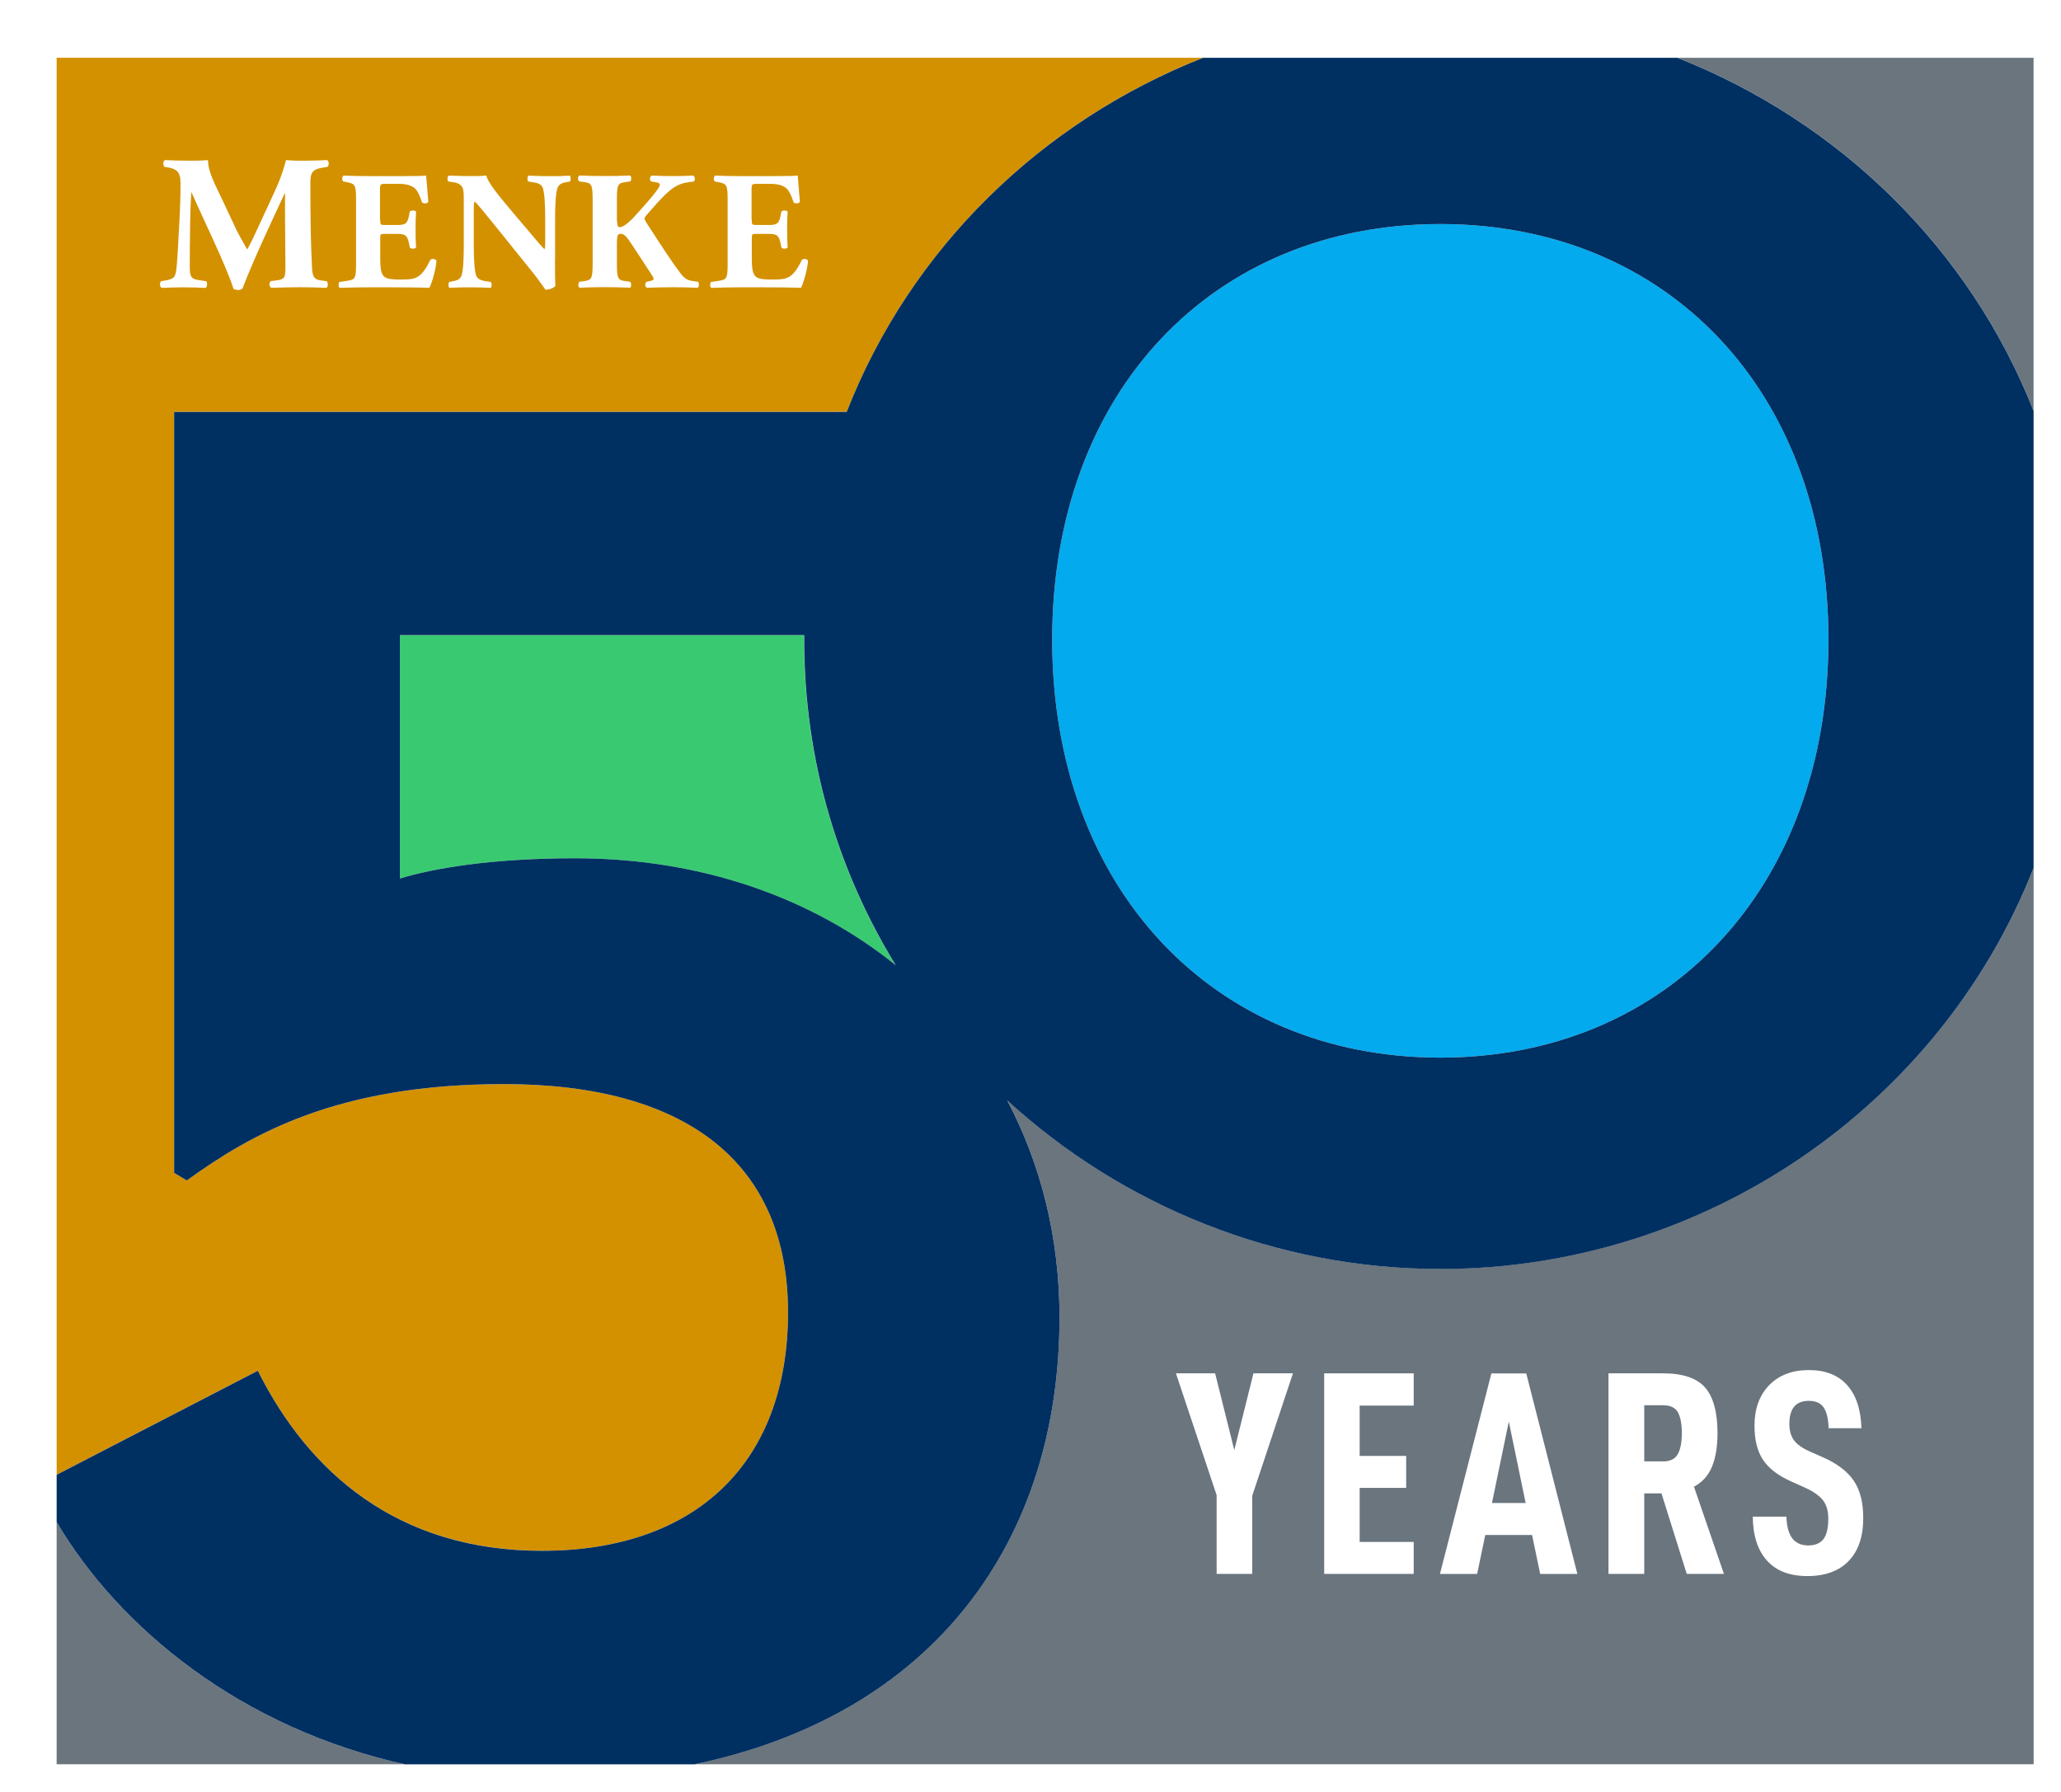<?xml version="1.0" encoding="UTF-8"?><svg id="Layer_2" xmlns="http://www.w3.org/2000/svg" xmlns:xlink="http://www.w3.org/1999/xlink" viewBox="0 0 276.5 240.48"><defs><style>.cls-1{fill:#000058;}.cls-1,.cls-2,.cls-3,.cls-4,.cls-5,.cls-6,.cls-7{stroke-width:0px;}.cls-8{clip-path:url(#clippath);}.cls-2{fill:#39ca71;}.cls-3{fill:#d39100;}.cls-4{fill:#04aaee;}.cls-9,.cls-7{fill:#fff;}.cls-5{fill:#002f61;}.cls-10{filter:url(#drop-shadow-1);}.cls-6{fill:#6a757e;}</style><filter id="drop-shadow-1" filterUnits="userSpaceOnUse"><feOffset dx="2" dy="2"/><feGaussianBlur result="blur" stdDeviation="4"/><feFlood flood-color="#6e7789" flood-opacity=".25"/><feComposite in2="blur" operator="in"/><feComposite in="SourceGraphic"/></filter><clipPath id="clippath"><rect class="cls-7" x="5.6" y="5.76" width="265.23" height="228.97"/></clipPath></defs><g id="Layer_1-2"><g class="cls-10"><rect class="cls-7" width="276.5" height="240.48"/><rect class="cls-9" x="5.6" y="5.76" width="265.23" height="228.97"/><g class="cls-8"><path class="cls-6" d="M270.82,53.13V5.76h-47.75c21.6,8.52,39.15,25.5,47.75,47.38Z"/><path class="cls-4" d="M191.23,139.91c30.5,0,52.07-22.8,52.07-56.08s-21.57-55.77-52.07-55.77-52.07,22.49-52.07,55.77,21.57,56.08,52.07,56.08Z"/><path class="cls-2" d="M105.89,83.21h-54.24v32.67c4.42-1.36,12.25-2.72,23.48-2.72,16.9,0,31.77,5.28,43.02,14.35-7.76-12.63-12.28-27.52-12.28-43.68,0-.21,0-.41,0-.62Z"/><path class="cls-6" d="M191.23,168.26c-22.1,0-42.69-8.5-58.11-22.63,4.51,8.53,7.02,18.38,7.02,29.14,0,35.06-23.14,61.94-69.43,61.94-31.74,0-54.66-16.79-65.11-34.5v32.51h265.23v-120.28c-12.56,31.95-44.14,53.81-79.59,53.81Z"/><path class="cls-3" d="M70.71,206.08c20.76,0,33.01-11.91,33.01-31.99s-13.61-30.63-38.12-30.63c-22.46,0-34.03,6.81-42.54,12.93l-1.7-1.02V53.26h90.23c8.59-21.94,26.16-38.97,47.8-47.51H5.6v190.12l26.99-13.96c6.81,13.61,18.72,24.16,38.12,24.16Z"/><path class="cls-7" d="M2.98,197.23c.76,1.66,1.64,3.33,2.61,4.98v-6.34l-2.61,1.35Z"/><path class="cls-1" d="M191.23-.29c-11.15,0-21.92,2.13-31.84,6.04h63.68c-9.92-3.91-20.69-6.04-31.84-6.04Z"/><path class="cls-1" d="M276.58,83.83c0-10.95-2.05-21.28-5.76-30.7v61.31c3.71-9.43,5.76-19.73,5.76-30.61Z"/><path class="cls-5" d="M223.07,5.76h-63.68c-21.65,8.54-39.22,25.56-47.8,47.51H21.36v102.1l1.7,1.02c8.51-6.13,20.08-12.93,42.54-12.93,24.5,0,38.12,10.55,38.12,30.63s-12.25,31.99-33.01,31.99c-19.4,0-31.31-10.55-38.12-24.16l-26.99,13.96v6.34c8.36,14.15,24.67,27.71,47.08,32.59l37.69.08c33.18-6.61,49.77-30.43,49.77-60.11,0-10.75-2.51-20.61-7.02-29.14,0,0,0,0,0,0-.7-1.32-1.46-2.59-2.25-3.84.79,1.25,1.55,2.52,2.25,3.84,15.42,14.13,36.02,22.63,58.11,22.63,35.45,0,67.04-21.86,79.59-53.81v-61.31c-8.61-21.88-26.15-38.86-47.75-47.38ZM75.13,113.16c-11.23,0-19.06,1.36-23.48,2.72v-32.67h54.24c0,.21,0,.41,0,.62,0,16.16,4.52,31.05,12.28,43.68-11.25-9.07-26.12-14.35-43.02-14.35ZM191.23,139.91c-30.5,0-52.07-22.8-52.07-56.08s21.57-55.77,52.07-55.77,52.07,22.49,52.07,55.77-21.57,56.08-52.07,56.08Z"/></g></g><path class="cls-7" d="M22.06,22.38c-.21-.21-.21-.82.08-.9.88.05,1.98.08,3.25.08.85,0,1.6,0,2.52-.08,0,1.6.9,3.17,2.04,5.59l1.7,3.63c.23.52,1.16,2.14,1.52,2.78.34-.62.75-1.42,1.44-2.94l1.31-2.83c1.24-2.65,1.88-4.02,2.45-6.23,1.18.1,1.78.08,2.55.08.85,0,2.04-.03,2.96-.08.28.15.28.64.08.9l-.75.13c-1.06.18-1.57.49-1.57,1.85,0,5.31.05,8.09.21,11.33.05,1.19.15,1.8,1.16,1.93l.82.1c.21.21.21.8-.05.9-1.18-.05-2.29-.08-3.56-.08-1.16,0-2.58.03-3.81.08-.31-.13-.34-.72-.08-.9l.77-.1c1.19-.15,1.19-.46,1.19-2.03l-.05-6.7v-2.94h-.05c-1.91,4.12-3.97,8.42-5.67,12.78-.13.1-.31.18-.52.18-.23,0-.51-.05-.67-.15-1.01-3.19-4.17-9.58-5.62-12.93h-.05c-.1,1.67-.13,2.81-.15,4.15-.03,1.67-.05,4.25-.05,5.8,0,1.29.15,1.65,1.19,1.8l1,.15c.21.18.15.77-.05.9-.95-.05-2.06-.08-3.04-.08-.82,0-1.8.03-2.83.08-.34-.1-.34-.77-.1-.9l.46-.08c1.31-.23,1.47-.39,1.62-1.98.13-1.26.21-3.5.36-5.95.1-1.73.15-3.81.15-5.2,0-1.47-.57-1.85-1.6-2.04l-.57-.1Z"/><path class="cls-7" d="M51.01,29.51c0,.63.02.68.63.68h1.56c1.18,0,1.45-.16,1.67-1.24l.11-.57c.16-.18.72-.18.84.02-.05.72-.07,1.54-.07,2.4s.02,1.67.07,2.4c-.11.2-.68.23-.84.02l-.11-.57c-.23-1.09-.5-1.27-1.67-1.27h-1.56c-.61,0-.63.02-.63.7v2.69c0,1.04.09,1.76.36,2.15.29.41.72.59,2.37.59,1.97,0,2.74-.07,3.98-2.62.18-.25.75-.16.84.11-.09,1.18-.63,3.01-.95,3.62-1.2-.05-3.37-.07-5.22-.07h-2.94c-1.09,0-2.19.02-3.89.07-.18-.14-.18-.68,0-.79l1.06-.16c1.02-.16,1.15-.29,1.15-2.37v-8.44c0-2.06-.14-2.19-1.15-2.4l-.57-.11c-.2-.14-.18-.66.04-.79,1.06.05,2.17.07,3.26.07h4.79c1.45,0,2.74-.02,3.03-.07.02.36.18,1.99.29,3.51-.09.25-.61.29-.84.09-.25-.79-.57-1.47-.86-1.79-.43-.43-1.11-.7-2.22-.7h-1.81c-.75,0-.75.05-.75.88v3.96Z"/><path class="cls-7" d="M74.46,34.71c0,1.47,0,2.89.05,3.64-.16.27-.79.52-1.33.52-.02,0-.77-1.15-1.83-2.47l-5.22-6.47c-1.31-1.61-2.06-2.56-2.46-2.89-.11.23-.11.61-.11,1.45v4.39c0,1.83.09,3.53.34,4.14.2.47.72.63,1.31.72l.63.09c.18.18.14.66,0,.79-1.22-.05-2.13-.07-3.03-.07-.84,0-1.67.02-2.53.07-.14-.14-.18-.61,0-.79l.38-.07c.61-.11,1.06-.27,1.24-.75.25-.61.32-2.31.32-4.14v-5.74c0-1.24-.02-1.61-.16-1.92-.18-.38-.5-.66-1.29-.77l-.63-.09c-.16-.18-.14-.72.09-.79,1.06.05,2.19.07,3.12.07.77,0,1.43-.02,1.9-.07.23,1.02,1.7,2.74,3.73,5.16l1.9,2.24c.99,1.18,1.65,1.97,2.17,2.49.09-.23.09-.61.09-1.02v-3.12c0-1.83-.09-3.53-.34-4.14-.2-.48-.7-.63-1.31-.72l-.61-.09c-.18-.18-.14-.66,0-.79,1.22.05,2.1.07,3.03.07.84,0,1.65-.02,2.53-.07.14.14.18.61,0,.79l-.41.07c-.59.09-1.02.27-1.22.75-.25.61-.34,2.31-.34,4.14v5.41Z"/><path class="cls-7" d="M82.79,29.64c0,.75.14.84.41.84.47,0,1.42-.88,1.81-1.31,1.2-1.33,2.51-2.74,3.23-3.8.2-.29.29-.5.29-.59s-.09-.25-.38-.29l-.79-.14c-.25-.16-.2-.7.09-.79,1.15.05,1.99.07,2.8.07s1.83-.02,2.74-.07c.27.09.29.61.11.79-.79.09-1.47.2-1.95.41-.91.36-1.88,1.22-3.35,2.89l-1.04,1.18c-.23.25-.29.43-.29.52,0,.11.14.38.81,1.4,1.13,1.7,2.47,3.87,4,5.9.61.81,1.04.97,1.67,1.06l.72.11c.14.2.14.68-.07.79-1.13-.05-2.22-.07-3.26-.07-1.15,0-2.28.02-3.55.07-.29-.09-.29-.66-.05-.79l.57-.14c.25-.07.38-.14.38-.23s-.05-.25-.18-.45l-1.31-2.01-1.2-1.83c-.81-1.24-1.2-1.79-1.7-1.79s-.54.32-.54,1.54v2.37c0,2.1.14,2.31,1.15,2.44l.63.09c.18.16.18.66,0,.79-1.2-.05-2.33-.07-3.42-.07-1.02,0-2.19.02-3.39.07-.18-.14-.18-.66,0-.79l.63-.09c1.02-.14,1.15-.34,1.15-2.44v-8.41c0-2.1-.14-2.31-1.15-2.44l-.63-.09c-.25-.14-.25-.66,0-.79,1.13.05,2.26.07,3.39.07s2.22-.02,3.42-.07c.2.14.2.66,0,.79l-.63.09c-1.02.14-1.15.34-1.15,2.44v2.76Z"/><path class="cls-7" d="M100.86,29.51c0,.63.02.68.63.68h1.56c1.18,0,1.45-.16,1.67-1.24l.11-.57c.16-.18.72-.18.84.02-.05.72-.07,1.54-.07,2.4s.02,1.67.07,2.4c-.11.2-.68.23-.84.02l-.11-.57c-.23-1.09-.5-1.27-1.67-1.27h-1.56c-.61,0-.63.02-.63.7v2.69c0,1.04.09,1.76.36,2.15.29.41.72.59,2.37.59,1.97,0,2.74-.07,3.98-2.62.18-.25.75-.16.84.11-.09,1.18-.63,3.01-.95,3.62-1.2-.05-3.37-.07-5.22-.07h-2.94c-1.09,0-2.19.02-3.89.07-.18-.14-.18-.68,0-.79l1.06-.16c1.02-.16,1.15-.29,1.15-2.37v-8.44c0-2.06-.14-2.19-1.15-2.4l-.57-.11c-.2-.14-.18-.66.04-.79,1.06.05,2.17.07,3.26.07h4.79c1.45,0,2.74-.02,3.03-.07.02.36.18,1.99.29,3.51-.09.25-.61.29-.84.09-.25-.79-.57-1.47-.86-1.79-.43-.43-1.11-.7-2.22-.7h-1.81c-.75,0-.75.05-.75.88v3.96Z"/><path class="cls-7" d="M168.02,211.18h-4.8v-10.57l-5.46-16.34h5.26l2.57,10.3,2.57-10.3h5.3l-5.46,16.42v10.49Z"/><path class="cls-7" d="M182.41,195.35h6.24v4.29h-6.24v7.25h7.25v4.29h-12.01v-26.91h12.01v4.33h-7.25v6.75Z"/><path class="cls-7" d="M199.26,205.96l-1.09,5.23h-4.99l6.9-26.91h4.68l6.86,26.91h-4.99l-1.09-5.23h-6.28ZM202.42,190.75l-2.26,10.92h4.52l-2.26-10.92Z"/><path class="cls-7" d="M220.59,200.38v10.8h-4.8v-26.91h7.33c2.65,0,4.53.64,5.64,1.91,1.1,1.27,1.66,3.32,1.66,6.12,0,1.79-.25,3.29-.74,4.49-.49,1.2-1.3,2.09-2.42,2.69l4.02,11.7h-4.99l-3.39-10.8h-2.3ZM223.09,196.09c.96,0,1.62-.32,1.99-.96.36-.64.55-1.58.55-2.83s-.18-2.18-.53-2.81c-.35-.62-1.02-.94-2.01-.94h-2.5v7.53h2.5Z"/><path class="cls-7" d="M235.14,203.5h4.52c.05,1.33.32,2.3.8,2.92.48.62,1.19.94,2.13.94s1.62-.29,2.05-.86c.43-.57.64-1.48.64-2.73,0-1.04-.24-1.87-.72-2.48-.48-.61-1.29-1.18-2.44-1.7l-1.83-.82c-1.74-.78-3-1.74-3.76-2.89-.77-1.14-1.15-2.68-1.15-4.6,0-2.26.66-4.07,1.97-5.42,1.31-1.35,3.09-2.03,5.32-2.03s3.92.67,5.13,2.01c1.21,1.34,1.85,3.27,1.93,5.79h-4.41c-.03-1.22-.24-2.14-.64-2.75-.4-.61-1.07-.92-2.01-.92-1.74,0-2.61,1.03-2.61,3.08,0,.94.21,1.68.64,2.24s1.15,1.06,2.16,1.5l1.76.78c1.87.83,3.23,1.87,4.08,3.12s1.27,2.91,1.27,4.99c0,2.5-.65,4.42-1.95,5.77-1.3,1.35-3.15,2.03-5.54,2.03s-4.17-.69-5.42-2.07c-1.25-1.38-1.89-3.35-1.91-5.93Z"/></g></svg>